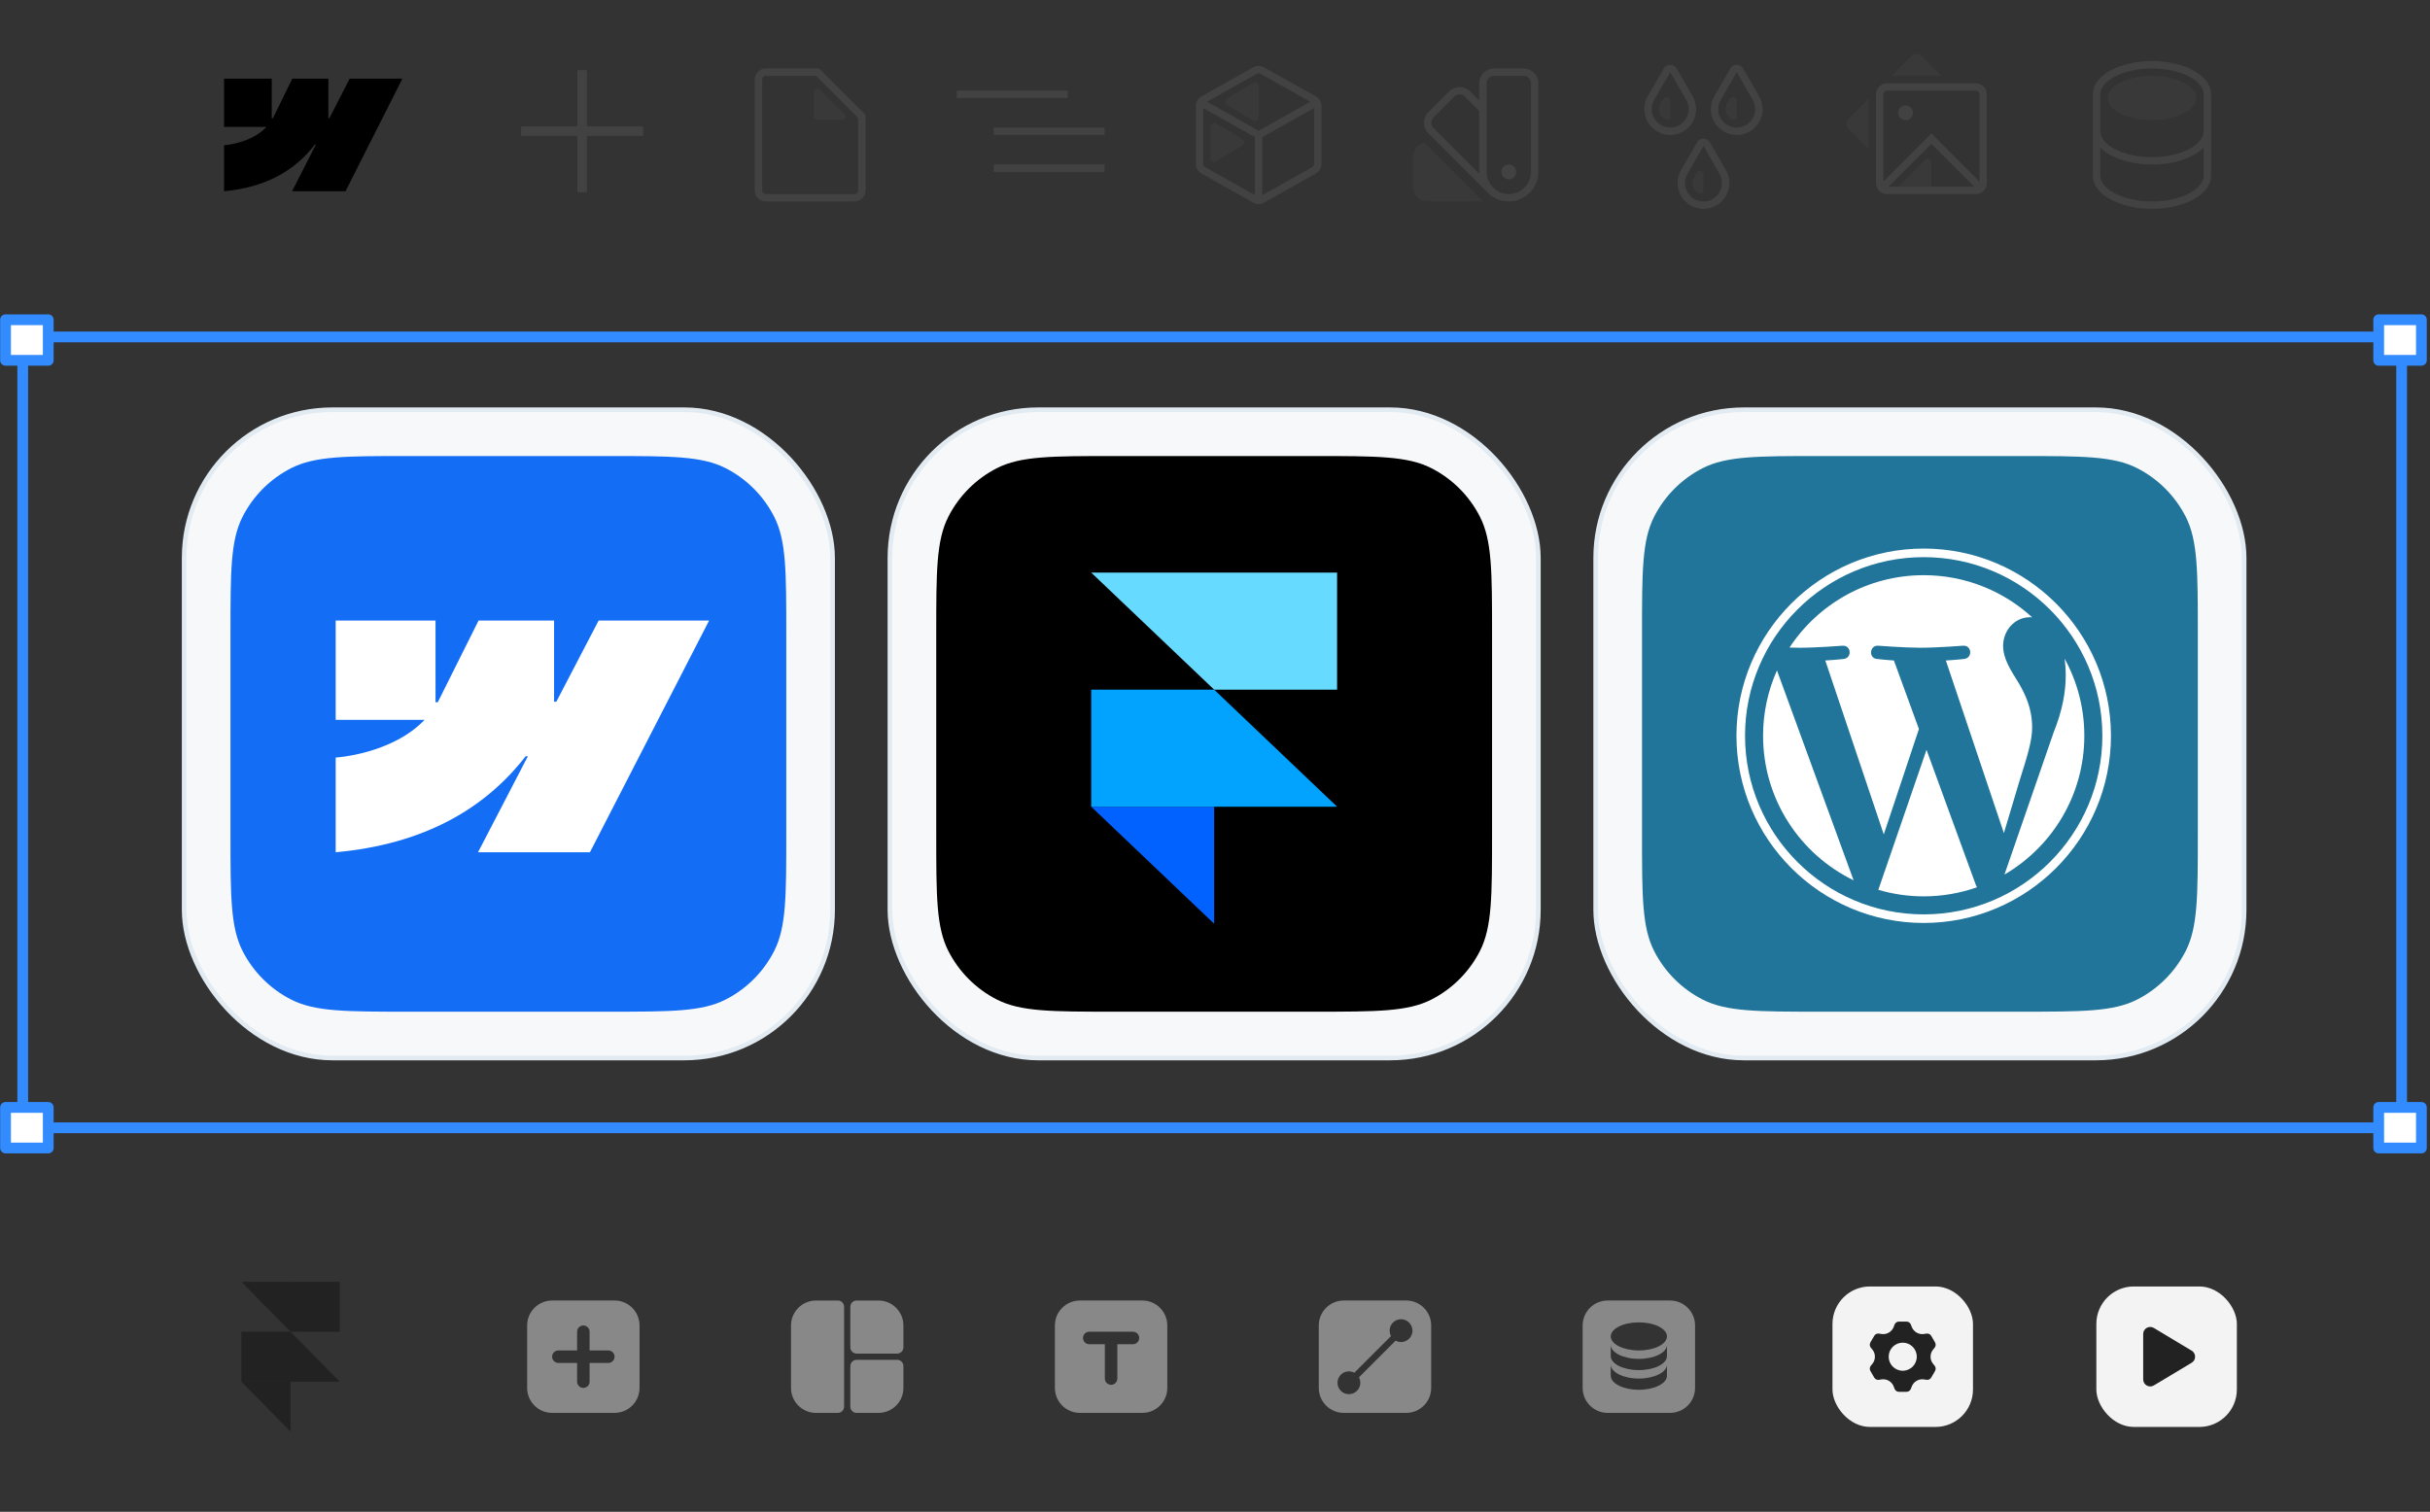 <svg width="421" height="262" viewBox="0 0 421 262" fill="none" xmlns="http://www.w3.org/2000/svg">
<rect x="0" y="0" width="421" height="262" fill="#333333" stroke="none"/>
<path d="M50.341 222.137H58.861V230.792H50.341V222.137Z" fill="#222222"/>
<path d="M41.821 222.137H50.341V230.792L41.821 222.137Z" fill="#222222"/>
<path d="M41.821 230.792H50.341V239.447H41.821V230.792Z" fill="#222222"/>
<path d="M41.821 239.447H50.341V248.103L41.821 239.447Z" fill="#222222"/>
<path d="M50.341 230.792L58.861 239.447H50.341V230.792Z" fill="#222222"/>
<path d="M91.328 229.707C91.328 227.317 93.266 225.379 95.656 225.379H106.475C108.865 225.379 110.802 227.317 110.802 229.707V240.526C110.802 242.916 108.865 244.853 106.475 244.853H95.656C93.266 244.853 91.328 242.916 91.328 240.526V229.707ZM99.983 234.034H96.738C96.141 234.034 95.656 234.519 95.656 235.116C95.656 235.713 96.141 236.198 96.738 236.198H99.983V239.444C99.983 240.041 100.468 240.526 101.065 240.526C101.663 240.526 102.147 240.041 102.147 239.444V236.198H105.393C105.99 236.198 106.475 235.713 106.475 235.116C106.475 234.519 105.99 234.034 105.393 234.034H102.147V230.788C102.147 230.191 101.663 229.707 101.065 229.707C100.468 229.707 99.983 230.191 99.983 230.788V234.034Z" fill="#888888"/>
<path d="M148.405 244.855C147.808 244.855 147.323 244.371 147.323 243.774V236.741C147.323 236.144 147.808 235.659 148.405 235.659H155.437C156.035 235.659 156.519 236.144 156.519 236.741V240.528C156.519 242.918 154.582 244.855 152.192 244.855H148.405ZM148.405 234.577C147.808 234.577 147.323 234.093 147.323 233.495V226.463C147.323 225.866 147.808 225.381 148.405 225.381H152.192C154.582 225.381 156.519 227.319 156.519 229.709V233.495C156.519 234.093 156.035 234.577 155.437 234.577H148.405ZM141.373 244.855C138.983 244.855 137.045 242.918 137.045 240.528V229.709C137.045 227.319 138.983 225.381 141.373 225.381H145.159C145.756 225.381 146.241 225.866 146.241 226.463V243.774C146.241 244.371 145.756 244.855 145.159 244.855H141.373Z" fill="#888888"/>
<path d="M182.762 229.707C182.762 227.317 184.699 225.379 187.089 225.379H197.908C200.298 225.379 202.236 227.317 202.236 229.707V240.526C202.236 242.916 200.298 244.853 197.908 244.853H187.089C184.699 244.853 182.762 242.916 182.762 240.526V229.707ZM187.63 231.87C187.63 232.468 188.115 232.952 188.712 232.952H191.417V238.903C191.417 239.5 191.902 239.985 192.499 239.985C193.096 239.985 193.581 239.5 193.581 238.903V232.952H196.286C196.883 232.952 197.367 232.468 197.367 231.87C197.367 231.273 196.883 230.788 196.286 230.788H188.712C188.115 230.788 187.63 231.273 187.63 231.87Z" fill="#888888"/>
<path d="M243.626 225.379C246.016 225.379 247.954 227.317 247.954 229.707V240.526C247.954 242.916 246.016 244.853 243.626 244.853H232.807C230.417 244.853 228.479 242.916 228.479 240.526V229.707C228.479 227.317 230.417 225.379 232.807 225.379H243.626ZM243.018 228.646C242.655 228.593 242.285 228.641 241.948 228.786C241.612 228.932 241.324 229.169 241.114 229.469C240.904 229.769 240.782 230.122 240.761 230.487C240.74 230.853 240.821 231.217 240.995 231.54L234.64 237.895C234.266 237.692 233.837 237.616 233.416 237.677C232.995 237.739 232.605 237.934 232.304 238.235C232.045 238.494 231.863 238.82 231.778 239.176C231.694 239.533 231.71 239.906 231.826 240.254C231.941 240.602 232.151 240.91 232.432 241.146C232.713 241.381 233.053 241.534 233.416 241.586C233.778 241.639 234.149 241.591 234.485 241.446C234.821 241.301 235.11 241.064 235.32 240.763C235.529 240.463 235.652 240.111 235.672 239.745C235.693 239.379 235.612 239.015 235.438 238.693L241.793 232.337C242.167 232.54 242.597 232.616 243.018 232.555C243.438 232.494 243.828 232.298 244.129 231.997C244.388 231.738 244.571 231.412 244.655 231.056C244.74 230.699 244.723 230.326 244.608 229.978C244.492 229.63 244.282 229.322 244.001 229.086C243.721 228.851 243.38 228.699 243.018 228.646Z" fill="#888888"/>
<path d="M274.196 229.707C274.196 227.317 276.134 225.379 278.524 225.379H289.343C291.733 225.379 293.671 227.317 293.671 229.707V240.526C293.671 242.916 291.733 244.853 289.343 244.853H278.524C276.134 244.853 274.196 242.916 274.196 240.526V229.707ZM279.065 231.6C279.065 232.945 281.245 234.034 283.933 234.034C286.622 234.034 288.802 232.945 288.802 231.6C288.802 230.255 286.622 229.166 283.933 229.166C281.245 229.166 279.065 230.255 279.065 231.6ZM288.802 233.06C288.802 234.405 286.622 235.495 283.933 235.495C281.245 235.495 279.065 234.405 279.065 233.06C279.065 233.06 279.065 234.336 279.065 235.008C279.065 236.353 281.245 237.442 283.933 237.442C286.622 237.442 288.802 236.353 288.802 235.008C288.802 234.336 288.802 233.06 288.802 233.06ZM288.802 236.468C288.802 237.813 286.622 238.903 283.933 238.903C281.245 238.903 279.065 237.813 279.065 236.468C279.065 236.468 279.065 237.744 279.065 238.416C279.065 239.761 281.245 240.85 283.933 240.85C286.622 240.85 288.802 239.761 288.802 238.416C288.802 237.744 288.802 236.468 288.802 236.468Z" fill="#888888"/>
<rect x="317.479" y="222.945" width="24.343" height="24.343" rx="6.491" fill="#F3F3F3"/>
<g clip-path="url(#clip0_7718_2426)">
<path d="M334.468 235.117C334.468 235.57 334.626 236.008 334.913 236.358L335.172 236.672C335.387 236.933 335.417 237.3 335.248 237.593L334.593 238.727C334.424 239.02 334.091 239.177 333.757 239.121L333.356 239.055C332.909 238.98 332.451 239.064 332.059 239.29C331.667 239.517 331.366 239.873 331.207 240.296L331.064 240.676C330.946 240.993 330.643 241.203 330.305 241.203H328.995C328.657 241.203 328.354 240.993 328.236 240.676L328.093 240.296C327.934 239.873 327.633 239.517 327.241 239.29C326.849 239.064 326.391 238.98 325.944 239.055L325.543 239.121C325.209 239.177 324.876 239.02 324.707 238.727L324.052 237.593C323.883 237.3 323.913 236.933 324.128 236.672L324.387 236.358C324.674 236.008 324.832 235.57 324.832 235.117C324.832 234.664 324.674 234.226 324.387 233.876L324.128 233.562C323.913 233.301 323.883 232.934 324.052 232.641L324.707 231.507C324.876 231.214 325.209 231.057 325.543 231.113L325.944 231.179C326.391 231.254 326.849 231.17 327.241 230.944C327.633 230.717 327.934 230.361 328.093 229.938L328.236 229.558C328.354 229.241 328.657 229.031 328.995 229.031H330.305C330.643 229.031 330.946 229.241 331.064 229.558L331.207 229.938C331.366 230.361 331.667 230.717 332.059 230.944C332.451 231.17 332.909 231.254 333.356 231.179L333.757 231.113C334.091 231.057 334.424 231.214 334.593 231.507L335.248 232.641C335.417 232.934 335.387 233.301 335.172 233.562L334.913 233.876C334.626 234.226 334.468 234.664 334.468 235.117ZM327.216 235.117C327.216 236.462 328.305 237.551 329.65 237.551C330.995 237.551 332.084 236.462 332.084 235.117C332.084 233.772 330.995 232.683 329.65 232.683C328.305 232.683 327.216 233.772 327.216 235.117Z" fill="#222222"/>
</g>
<rect x="363.195" y="222.945" width="24.343" height="24.343" rx="6.491" fill="#F3F3F3"/>
<path d="M373.154 230.136C372.343 229.649 371.311 230.234 371.311 231.18V239.052C371.311 239.998 372.343 240.583 373.154 240.096L379.714 236.16C380.502 235.687 380.502 234.545 379.714 234.073L373.154 230.136Z" fill="#222222"/>
<rect x="31.904" y="71.008" width="112.344" height="112.344" rx="25.679" fill="#F7F8FA" stroke="#E3EBF2" stroke-width="0.802"/>
<path d="M39.93 109.846C39.93 99.059 39.93 93.666 42.029 89.547C43.875 85.923 46.821 82.977 50.445 81.13C54.565 79.031 59.958 79.031 70.744 79.031H105.41C116.196 79.031 121.589 79.031 125.709 81.13C129.333 82.977 132.279 85.923 134.125 89.547C136.224 93.666 136.224 99.059 136.224 109.846V144.512C136.224 155.298 136.224 160.691 134.125 164.81C132.279 168.434 129.333 171.38 125.709 173.227C121.589 175.326 116.196 175.326 105.41 175.326H70.744C59.958 175.326 54.565 175.326 50.445 173.227C46.821 171.38 43.875 168.434 42.029 164.81C39.93 160.691 39.93 155.298 39.93 144.512V109.846Z" fill="#146EF5"/>
<path fill-rule="evenodd" clip-rule="evenodd" d="M122.85 107.543L102.208 147.696H82.819L91.457 131.055H91.07C83.943 140.261 73.309 146.321 58.158 147.696V131.285C58.158 131.285 67.851 130.716 73.549 124.755H58.158V107.543H75.456V121.7L75.844 121.698L82.912 107.543H95.994V121.61L96.382 121.609L103.715 107.543H122.85Z" fill="white"/>
<rect x="276.454" y="71.008" width="112.344" height="112.344" rx="25.679" fill="#F7F8FA" stroke="#E3EBF2" stroke-width="0.802"/>
<path d="M284.479 109.846C284.479 99.059 284.479 93.666 286.579 89.547C288.425 85.923 291.371 82.977 294.995 81.13C299.115 79.031 304.508 79.031 315.294 79.031H349.96C360.746 79.031 366.139 79.031 370.259 81.13C373.882 82.977 376.829 85.923 378.675 89.547C380.774 93.666 380.774 99.059 380.774 109.846V144.512C380.774 155.298 380.774 160.691 378.675 164.81C376.829 168.434 373.882 171.38 370.259 173.227C366.139 175.326 360.746 175.326 349.96 175.326H315.294C304.508 175.326 299.115 175.326 294.995 173.227C291.371 171.38 288.425 168.434 286.579 164.81C284.479 160.691 284.479 155.298 284.479 144.512V109.846Z" fill="#21759B"/>
<path d="M305.453 127.507C305.453 138.523 311.855 148.043 321.138 152.555L307.863 116.181C306.318 119.642 305.453 123.473 305.453 127.507Z" fill="white"/>
<path d="M352.07 126.103C352.07 122.664 350.835 120.282 349.775 118.428C348.364 116.135 347.042 114.194 347.042 111.901C347.042 109.343 348.982 106.961 351.715 106.961C351.839 106.961 351.956 106.977 352.076 106.984C347.125 102.447 340.528 99.678 333.283 99.678C323.56 99.678 315.007 104.666 310.03 112.222C310.683 112.242 311.299 112.256 311.821 112.256C314.732 112.256 319.238 111.902 319.238 111.902C320.738 111.814 320.915 114.017 319.417 114.195C319.417 114.195 317.909 114.372 316.231 114.46L326.366 144.605L332.456 126.339L328.12 114.459C326.622 114.371 325.202 114.194 325.202 114.194C323.702 114.106 323.878 111.813 325.378 111.901C325.378 111.901 329.974 112.254 332.708 112.254C335.619 112.254 340.125 111.901 340.125 111.901C341.626 111.813 341.803 114.016 340.304 114.194C340.304 114.194 338.793 114.371 337.118 114.459L347.176 144.376L349.951 135.1C351.155 131.25 352.07 128.486 352.07 126.103Z" fill="white"/>
<path d="M333.771 129.942L325.421 154.206C327.914 154.939 330.551 155.34 333.283 155.34C336.524 155.34 339.632 154.779 342.525 153.762C342.45 153.643 342.382 153.516 342.326 153.379L333.771 129.942Z" fill="white"/>
<path d="M357.702 114.155C357.822 115.042 357.89 115.993 357.89 117.017C357.89 119.841 357.362 123.016 355.774 126.985L347.273 151.564C355.547 146.739 361.112 137.775 361.112 127.508C361.112 122.669 359.876 118.119 357.702 114.155Z" fill="white"/>
<path d="M333.283 95.066C315.395 95.066 300.842 109.619 300.842 127.507C300.842 145.398 315.395 159.95 333.283 159.95C351.17 159.95 365.726 145.398 365.726 127.507C365.725 109.619 351.17 95.066 333.283 95.066ZM333.283 158.463C316.216 158.463 302.329 144.576 302.329 127.507C302.329 110.44 316.215 96.554 333.283 96.554C350.35 96.554 364.235 110.44 364.235 127.507C364.235 144.576 350.35 158.463 333.283 158.463Z" fill="white"/>
<rect x="154.18" y="71.008" width="112.344" height="112.344" rx="25.679" fill="#F7F8FA" stroke="#E3EBF2" stroke-width="0.802"/>
<path d="M162.204 109.846C162.204 99.059 162.204 93.666 164.303 89.547C166.15 85.923 169.096 82.977 172.72 81.13C176.839 79.031 182.232 79.031 193.018 79.031H227.684C238.471 79.031 243.864 79.031 247.983 81.13C251.607 82.977 254.553 85.923 256.4 89.547C258.499 93.666 258.499 99.059 258.499 109.846V144.512C258.499 155.298 258.499 160.691 256.4 164.81C254.553 168.434 251.607 171.38 247.983 173.227C243.864 175.326 238.471 175.326 227.684 175.326H193.018C182.232 175.326 176.839 175.326 172.72 173.227C169.096 171.38 166.15 168.434 164.303 164.81C162.204 160.691 162.204 155.298 162.204 144.512V109.846Z" fill="black"/>
<path fill-rule="evenodd" clip-rule="evenodd" d="M189.053 139.801H210.351V160.085L189.053 139.801Z" fill="#0162FF"/>
<path d="M210.351 119.516H189.053V139.8H231.65L210.351 119.516Z" fill="#01A3FF"/>
<path d="M189.053 99.231L210.351 119.515H231.65V99.231H189.053Z" fill="#67DBFF"/>
<path d="M416.083 58.391H3.939V195.441H416.083V58.391Z" stroke="#328BFF" stroke-width="1.866" stroke-linecap="round" stroke-linejoin="round"/>
<path d="M8.359 55.41H0.96V62.444H8.359V55.41Z" fill="white" stroke="#328BFF" stroke-width="1.866" stroke-linecap="round" stroke-linejoin="round"/>
<path d="M419.51 55.41H412.111V62.444H419.51V55.41Z" fill="white" stroke="#328BFF" stroke-width="1.866" stroke-linecap="round" stroke-linejoin="round"/>
<path d="M419.51 191.914H412.111V198.947H419.51V191.914Z" fill="white" stroke="#328BFF" stroke-width="1.866" stroke-linecap="round" stroke-linejoin="round"/>
<path d="M8.359 191.914H0.96V198.947H8.359V191.914Z" fill="white" stroke="#328BFF" stroke-width="1.866" stroke-linecap="round" stroke-linejoin="round"/>
<path fill-rule="evenodd" clip-rule="evenodd" d="M69.716 13.633L59.858 33.146H50.598L54.724 25.059H54.538C51.135 29.533 46.056 32.478 38.82 33.146V25.171C38.82 25.171 43.449 24.894 46.171 21.997H38.82V13.633H47.081V20.512L47.267 20.512L50.642 13.633H56.89V20.469L57.075 20.468L60.578 13.633H69.716Z" fill="black"/>
<path fill-rule="evenodd" clip-rule="evenodd" d="M100.029 21.904V12.164H101.679V21.904H111.419V23.555H101.679V33.294H100.029V23.555H90.289V21.904H100.029Z" fill="#424242"/>
<path fill-rule="evenodd" clip-rule="evenodd" d="M132.68 13.147C132.327 13.147 132.04 13.434 132.04 13.787V32.991C132.04 33.344 132.327 33.631 132.68 33.631H148.043C148.396 33.631 148.683 33.344 148.683 32.991V20.454L141.376 13.147H132.68ZM130.76 13.787C130.76 12.727 131.62 11.867 132.68 11.867H141.907L149.963 19.923V32.991C149.963 34.051 149.103 34.911 148.043 34.911H132.68C131.62 34.911 130.76 34.051 130.76 32.991V13.787Z" fill="#424242"/>
<path opacity="0.4" d="M145.857 20.829H141.641C141.288 20.829 141.001 20.543 141.001 20.189V15.973C141.001 15.403 141.691 15.118 142.094 15.521L146.309 19.736C146.713 20.14 146.427 20.829 145.857 20.829Z" fill="#424242"/>
<path d="M165.769 16.987H184.972V15.707H165.769V16.987Z" fill="#424242"/>
<path d="M191.374 23.39H172.171V22.109H191.374V23.39Z" fill="#424242"/>
<path d="M191.374 29.792H172.171V28.512H191.374V29.792Z" fill="#424242"/>
<path fill-rule="evenodd" clip-rule="evenodd" d="M219.005 11.665C218.42 11.336 217.707 11.336 217.122 11.665L208.161 16.705C207.556 17.046 207.182 17.685 207.182 18.379V28.404C207.182 29.097 207.556 29.737 208.161 30.077L217.122 35.118C217.707 35.447 218.42 35.447 219.005 35.118L227.966 30.077C228.571 29.737 228.945 29.097 228.945 28.404V18.379C228.945 17.685 228.571 17.046 227.966 16.705L219.005 11.665ZM217.75 12.78C217.945 12.671 218.182 12.671 218.377 12.78L227 17.63L218.063 22.657L209.127 17.63L217.75 12.78ZM208.462 18.725V28.404C208.462 28.635 208.587 28.848 208.788 28.962L217.423 33.819V23.766L208.462 18.725ZM218.704 33.819L227.339 28.962C227.54 28.848 227.665 28.635 227.665 28.404V18.725L218.704 23.766V33.819Z" fill="#424242"/>
<g opacity="0.4">
<path d="M218.065 20.339C218.065 20.836 217.522 21.143 217.095 20.888L212.578 18.177C212.164 17.929 212.164 17.328 212.578 17.08L217.095 14.37C217.522 14.114 218.065 14.421 218.065 14.918V20.339Z" fill="#424242"/>
<path d="M215.229 25.216C215.644 24.968 215.644 24.367 215.229 24.119L210.713 21.409C210.286 21.153 209.743 21.46 209.743 21.957V27.378C209.743 27.875 210.286 28.183 210.713 27.927L215.229 25.216Z" fill="#424242"/>
</g>
<path opacity="0.4" fill-rule="evenodd" clip-rule="evenodd" d="M246.766 24.73C245.616 24.982 244.755 26.006 244.755 27.232V32.353C244.755 33.767 245.901 34.913 247.315 34.913H256.949L246.766 24.73Z" fill="#424242"/>
<path fill-rule="evenodd" clip-rule="evenodd" d="M263.958 13.147H258.838C258.131 13.147 257.557 13.721 257.557 14.428V29.79C257.557 31.911 259.277 33.631 261.398 33.631C263.519 33.631 265.239 31.911 265.239 29.79V14.428C265.239 13.721 264.666 13.147 263.958 13.147ZM258.838 11.867C257.424 11.867 256.277 13.014 256.277 14.428V17.427L254.686 15.836C253.686 14.836 252.065 14.836 251.065 15.836L247.444 19.457C246.444 20.457 246.444 22.078 247.444 23.078L257.557 33.191V33.177C258.496 34.24 259.869 34.911 261.398 34.911C264.226 34.911 266.519 32.618 266.519 29.79V14.428C266.519 13.014 265.373 11.867 263.958 11.867H258.838ZM253.781 16.742L256.277 19.238V29.79C256.277 29.898 256.281 30.005 256.287 30.111L248.35 22.173C247.85 21.673 247.85 20.863 248.35 20.363L251.971 16.742C252.47 16.242 253.281 16.242 253.781 16.742ZM261.398 31.07C262.105 31.07 262.678 30.497 262.678 29.79C262.678 29.083 262.105 28.51 261.398 28.51C260.691 28.51 260.118 29.083 260.118 29.79C260.118 30.497 260.691 31.07 261.398 31.07Z" fill="#424242"/>
<g opacity="0.4">
<path d="M288.172 17.137C288.5 16.57 289.367 16.803 289.367 17.458V20.189C289.367 20.543 289.072 20.84 288.738 20.724C287.986 20.464 287.446 19.75 287.446 18.909C287.446 18.561 287.542 18.216 287.72 17.92L288.172 17.137Z" fill="#424242"/>
<path d="M293.933 29.938C294.26 29.371 295.127 29.604 295.127 30.258V32.99C295.127 33.344 294.833 33.641 294.499 33.525C293.747 33.265 293.207 32.551 293.207 31.71C293.207 31.362 293.303 31.017 293.482 30.72L293.933 29.938Z" fill="#424242"/>
<path d="M300.26 20.724C300.594 20.84 300.888 20.543 300.888 20.189V17.458C300.888 16.803 300.021 16.57 299.694 17.137L299.242 17.919C299.064 18.216 298.968 18.561 298.968 18.909C298.968 19.75 299.508 20.464 300.26 20.724Z" fill="#424242"/>
</g>
<path fill-rule="evenodd" clip-rule="evenodd" d="M284.886 18.908C284.886 21.383 286.892 23.389 289.366 23.389C291.841 23.389 293.847 21.383 293.847 18.908C293.847 18.098 293.625 17.295 293.21 16.604L290.475 11.867C289.982 11.013 288.751 11.013 288.258 11.867L285.523 16.603C285.108 17.295 284.886 18.098 284.886 18.908ZM289.366 22.108C287.599 22.108 286.166 20.675 286.166 18.908C286.166 18.328 286.326 17.751 286.623 17.259L286.629 17.248L289.367 12.507L292.11 17.259C292.407 17.751 292.567 18.328 292.567 18.908C292.567 20.675 291.134 22.108 289.366 22.108Z" fill="#424242"/>
<path fill-rule="evenodd" clip-rule="evenodd" d="M296.408 18.908C296.408 21.383 298.414 23.389 300.889 23.389C303.364 23.389 305.37 21.383 305.37 18.908C305.37 18.098 305.148 17.295 304.733 16.604L301.998 11.867C301.505 11.013 300.273 11.013 299.78 11.867L297.046 16.603C296.63 17.295 296.408 18.098 296.408 18.908ZM300.889 22.108C299.121 22.108 297.688 20.675 297.688 18.908C297.688 18.328 297.849 17.751 298.145 17.259L298.152 17.248L300.889 12.507L303.633 17.259C303.929 17.751 304.089 18.328 304.089 18.908C304.089 20.675 302.657 22.108 300.889 22.108Z" fill="#424242"/>
<path fill-rule="evenodd" clip-rule="evenodd" d="M295.127 36.193C292.653 36.193 290.646 34.187 290.646 31.713C290.646 30.903 290.869 30.099 291.284 29.408L294.019 24.671C294.511 23.818 295.743 23.818 296.236 24.671L298.971 29.409C299.386 30.1 299.608 30.903 299.608 31.713C299.608 34.187 297.602 36.193 295.127 36.193ZM291.927 31.713C291.927 33.48 293.36 34.913 295.127 34.913C296.895 34.913 298.328 33.48 298.328 31.713C298.328 31.133 298.168 30.556 297.871 30.064L297.865 30.054L295.127 25.311L292.39 30.053L292.384 30.063C292.087 30.555 291.927 31.132 291.927 31.713Z" fill="#424242"/>
<path d="M330.14 20.83C330.847 20.83 331.42 20.257 331.42 19.55C331.42 18.843 330.847 18.27 330.14 18.27C329.433 18.27 328.859 18.843 328.859 19.55C328.859 20.257 329.433 20.83 330.14 20.83Z" fill="#424242"/>
<path fill-rule="evenodd" clip-rule="evenodd" d="M325.018 16.35C325.018 15.289 325.877 14.43 326.938 14.43H342.3C343.361 14.43 344.221 15.289 344.221 16.35V31.713C344.221 32.773 343.361 33.633 342.3 33.633H326.938C325.877 33.633 325.018 32.773 325.018 31.713V16.35ZM326.938 15.71C326.584 15.71 326.298 15.996 326.298 16.35V31.448L334.619 23.126L342.941 31.448V16.35C342.941 15.996 342.654 15.71 342.3 15.71H326.938ZM334.619 24.936L342.035 32.353H327.203L334.619 24.936Z" fill="#424242"/>
<g opacity="0.4">
<path d="M331.153 9.703C331.653 9.203 332.464 9.203 332.963 9.703L336.409 13.149H327.707L331.153 9.703Z" fill="#424242"/>
<path d="M323.738 17.121V25.825L320.291 22.378C319.791 21.878 319.791 21.068 320.291 20.568L323.738 17.121Z" fill="#424242"/>
<path d="M334.618 32.353H328.857L333.526 27.685C333.929 27.282 334.618 27.567 334.618 28.137V32.353Z" fill="#424242"/>
</g>
<path opacity="0.4" d="M372.834 20.83C377.076 20.83 380.515 19.11 380.515 16.989C380.515 14.868 377.076 13.148 372.834 13.148C368.591 13.148 365.152 14.868 365.152 16.989C365.152 19.11 368.591 20.83 372.834 20.83Z" fill="#424242"/>
<path fill-rule="evenodd" clip-rule="evenodd" d="M372.834 10.586C370.098 10.586 367.59 11.176 365.743 12.161C363.923 13.132 362.592 14.581 362.592 16.347V30.429C362.592 32.195 363.923 33.645 365.743 34.615C367.59 35.6 370.098 36.19 372.834 36.19C375.569 36.19 378.077 35.6 379.924 34.615C381.744 33.645 383.075 32.195 383.075 30.429V16.347C383.075 14.581 381.744 13.132 379.924 12.161C378.077 11.176 375.569 10.586 372.834 10.586ZM381.795 22.748V16.347C381.795 15.284 380.977 14.174 379.322 13.291C377.694 12.423 375.401 11.866 372.834 11.866C370.266 11.866 367.973 12.423 366.345 13.291C364.69 14.174 363.872 15.284 363.872 16.347V22.748C363.872 23.811 364.69 24.921 366.345 25.804C367.973 26.672 370.266 27.229 372.834 27.229C375.401 27.229 377.694 26.672 379.322 25.804C380.977 24.921 381.795 23.811 381.795 22.748ZM363.872 25.575C364.386 26.095 365.026 26.552 365.743 26.934C367.59 27.919 370.098 28.509 372.834 28.509C375.569 28.509 378.077 27.919 379.924 26.934C380.641 26.552 381.281 26.095 381.795 25.575V30.429C381.795 31.492 380.977 32.603 379.322 33.486C377.694 34.354 375.401 34.91 372.834 34.91C370.266 34.91 367.973 34.354 366.345 33.486C364.69 32.603 363.872 31.492 363.872 30.429V25.575Z" fill="#424242"/>
<defs>
<clipPath id="clip0_7718_2426">
<rect width="12.983" height="12.983" fill="white" transform="translate(323.158 228.625)"/>
</clipPath>
</defs>
</svg>
